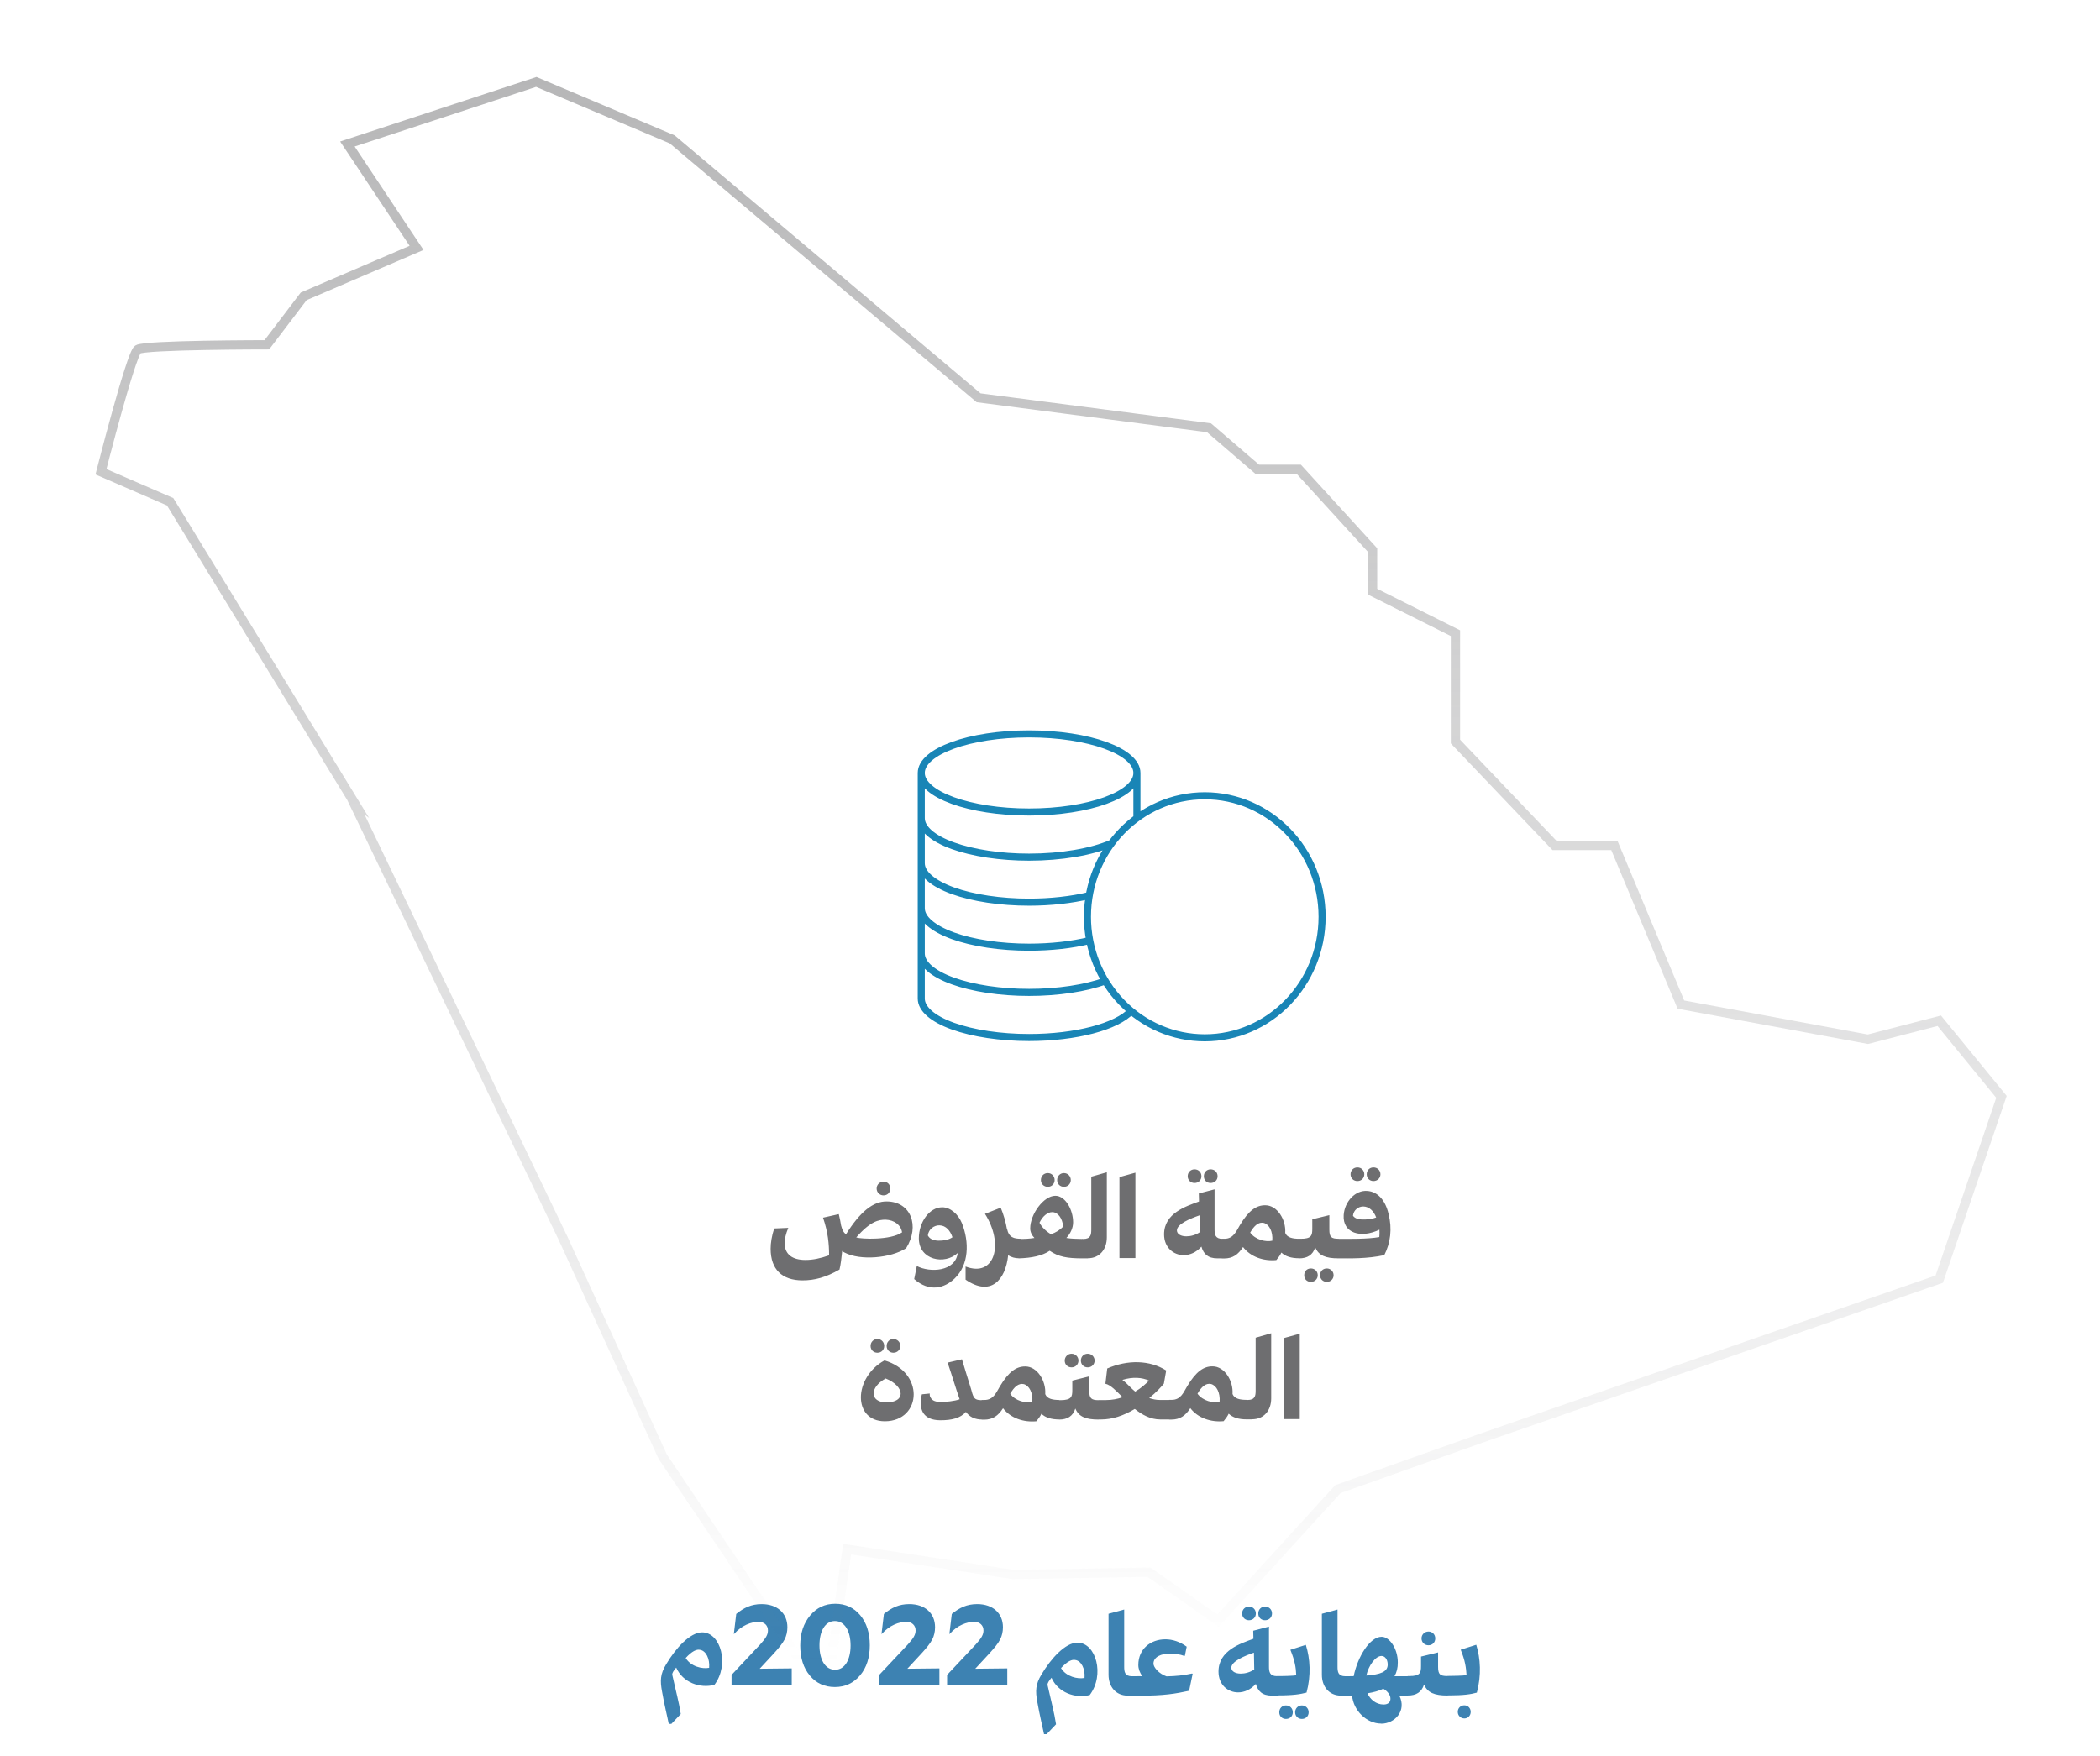 <svg width="208" height="174" viewBox="0 0 208 174" fill="none" xmlns="http://www.w3.org/2000/svg">
<path d="M76.669 121.708L78.079 121.648C77.829 122.238 77.719 122.748 77.719 123.168C77.719 124.278 78.489 124.828 79.779 124.828C80.509 124.828 81.269 124.668 82.119 124.368C82.119 123.778 82.089 123.238 82.009 122.648C81.919 122.018 81.769 121.368 81.519 120.638L83.079 120.288C83.169 120.648 83.249 121.038 83.309 121.418C83.419 121.828 83.549 122.128 83.799 122.278C85.179 120.078 86.479 118.998 87.849 119.028C90.209 119.058 91.139 121.438 89.749 123.668C88.209 124.658 85.199 124.908 83.659 124.098C83.559 124.048 83.479 124.008 83.419 123.928C83.359 124.528 83.269 125.318 83.149 125.778C81.809 126.548 80.689 126.848 79.489 126.848C77.459 126.848 76.329 125.758 76.329 123.718C76.329 123.128 76.439 122.448 76.679 121.718L76.669 121.708ZM89.349 122.098C89.229 121.338 88.559 120.878 87.739 120.838C87.029 120.828 86.199 120.998 84.809 122.598C85.329 122.768 88.229 122.878 89.339 122.098H89.349ZM86.829 117.748C86.829 117.358 87.139 117.068 87.509 117.068C87.909 117.068 88.179 117.358 88.179 117.748C88.179 118.138 87.909 118.428 87.509 118.428C87.139 118.428 86.829 118.138 86.829 117.748ZM90.549 126.718L90.809 125.428C92.109 126.108 94.639 125.988 94.859 124.138C93.569 125.348 91.009 124.838 91.009 122.688C91.009 121.068 92.059 119.608 93.329 119.608C94.109 119.608 94.889 120.258 95.269 121.168C96.029 123.068 95.969 125.298 94.569 126.648C93.559 127.638 92.049 128.038 90.559 126.728L90.549 126.718ZM92.949 122.918C93.449 122.928 93.969 122.838 94.339 122.578C94.119 121.918 93.689 121.418 93.069 121.398C92.539 121.378 91.979 121.758 91.899 122.398C92.079 122.728 92.399 122.898 92.939 122.918H92.949ZM101.199 124.508L100.889 124.658C100.569 124.658 100.149 124.568 99.859 124.348C99.589 126.888 98.089 128.468 95.639 126.778V125.478C98.549 126.588 99.459 123.238 97.559 120.258L99.119 119.648C99.409 120.348 99.619 121.078 99.739 121.788V121.728C99.929 122.608 100.409 122.728 101.159 122.728L101.429 122.888L101.189 124.508H101.199ZM100.329 123.208L100.909 122.758H100.919C101.449 122.748 101.959 122.728 102.459 122.648C102.209 122.398 102.039 122.058 102.039 121.708C102.039 120.298 103.369 118.468 104.529 118.468C105.529 118.468 106.289 119.858 106.289 121.098C106.289 121.668 106.019 122.228 105.619 122.648C106.119 122.728 106.569 122.738 107.179 122.748V124.668C105.739 124.668 104.839 124.518 103.969 123.918C103.229 124.418 102.189 124.628 100.909 124.668H100.899L100.319 124.208V123.218L100.329 123.208ZM104.089 122.278C104.569 122.118 104.999 121.858 105.309 121.508C105.219 120.678 104.779 120.088 104.219 120.088C103.759 120.088 103.259 120.498 102.959 121.138C103.189 121.578 103.579 121.968 104.079 122.268L104.089 122.278ZM103.099 116.908C103.099 116.518 103.389 116.218 103.779 116.218C104.169 116.218 104.459 116.528 104.459 116.908C104.459 117.288 104.169 117.578 103.779 117.578C103.389 117.578 103.099 117.288 103.099 116.908ZM105.379 116.218C105.769 116.218 106.059 116.528 106.059 116.908C106.059 117.288 105.769 117.578 105.379 117.578C104.989 117.578 104.709 117.288 104.709 116.908C104.709 116.528 104.989 116.218 105.379 116.218ZM107.749 124.668H107.159L106.569 124.208V123.218L107.159 122.738L107.299 122.748C108.039 122.748 108.089 122.318 108.089 121.808V116.578L109.629 116.138V122.598C109.629 123.768 108.919 124.658 107.749 124.658V124.668ZM110.879 116.618L112.459 116.178V124.638H110.879V116.618ZM118.759 119.028L118.739 118.238L120.299 117.828V121.788C120.299 122.318 120.369 122.738 121.099 122.738H121.189V124.668H120.579C119.629 124.668 119.199 124.218 118.999 123.508C118.479 124.088 117.839 124.348 117.239 124.348C116.219 124.348 115.299 123.588 115.299 122.288C115.299 120.188 117.479 119.508 118.749 119.038L118.759 119.028ZM117.499 122.488C117.919 122.488 118.409 122.368 118.839 122.078L118.809 120.408C117.899 120.728 116.569 121.258 116.569 121.908C116.579 122.278 116.989 122.488 117.509 122.488H117.499ZM117.639 116.528C117.639 116.138 117.929 115.848 118.319 115.848C118.709 115.848 118.999 116.138 118.999 116.528C118.999 116.918 118.709 117.198 118.319 117.198C117.929 117.198 117.639 116.918 117.639 116.528ZM119.909 115.848C120.309 115.848 120.599 116.138 120.599 116.528C120.599 116.918 120.309 117.198 119.909 117.198C119.509 117.198 119.239 116.918 119.239 116.528C119.239 116.138 119.519 115.848 119.909 115.848ZM126.919 124.098C126.799 124.358 126.609 124.608 126.419 124.838C125.149 124.958 123.869 124.528 123.119 123.548C122.639 124.298 122.089 124.678 121.259 124.678H121.019L120.429 124.198V123.208L121.019 122.728H121.259C122.189 122.738 122.449 121.968 122.809 121.378C123.689 119.908 124.449 119.398 125.329 119.408C126.509 119.408 127.389 120.838 127.299 122.148C127.489 122.638 128.089 122.728 128.679 122.728V124.658C127.899 124.658 127.319 124.478 126.909 124.088L126.919 124.098ZM126.019 122.928C126.089 121.998 125.709 121.308 125.179 121.158C124.659 121.038 124.219 121.428 123.829 122.118C124.339 122.828 125.389 123.078 126.019 122.918V122.928ZM132.589 122.738V124.668C131.299 124.668 130.609 124.388 130.269 123.578C130.029 124.338 129.489 124.668 128.669 124.668L128.079 124.188V123.208L128.669 122.728H128.819C129.899 122.738 129.979 122.398 129.979 121.738V120.798L131.669 120.388V121.808C131.669 122.558 131.849 122.728 132.599 122.728L132.589 122.738ZM129.839 125.668C130.229 125.668 130.519 125.958 130.519 126.338C130.519 126.718 130.229 126.998 129.839 126.998C129.449 126.998 129.179 126.728 129.179 126.338C129.179 125.948 129.449 125.668 129.839 125.668ZM131.419 125.668C131.789 125.668 132.089 125.958 132.089 126.338C132.089 126.718 131.799 126.998 131.419 126.998C131.039 126.998 130.749 126.728 130.749 126.338C130.749 125.948 131.029 125.668 131.419 125.668ZM132.009 123.218L132.599 122.738C133.559 122.738 135.529 122.768 136.619 122.558C136.639 122.318 136.649 122.118 136.629 121.828C134.799 122.708 132.969 122.188 133.089 120.378C133.179 119.048 134.239 117.888 135.429 117.988C136.429 118.058 137.219 118.868 137.539 120.298C137.899 121.728 137.729 123.148 137.109 124.348C135.419 124.718 133.689 124.668 132.599 124.668L132.009 124.208V123.218ZM133.769 116.338C133.769 115.948 134.059 115.658 134.449 115.658C134.839 115.658 135.129 115.948 135.129 116.338C135.129 116.728 134.839 117.008 134.449 117.008C134.059 117.008 133.769 116.728 133.769 116.338ZM134.939 120.818C135.379 120.838 135.969 120.758 136.309 120.618C136.059 119.958 135.609 119.548 135.049 119.528C134.559 119.518 134.069 119.868 134.009 120.448C134.169 120.668 134.439 120.808 134.939 120.818ZM136.039 115.658C136.429 115.658 136.729 115.948 136.729 116.338C136.729 116.728 136.419 117.008 136.039 117.008C135.659 117.008 135.369 116.728 135.369 116.338C135.369 115.948 135.649 115.658 136.039 115.658Z" fill="#6E6E70"/>
<path d="M87.609 134.779C89.589 135.369 90.499 136.819 90.499 138.149C90.499 139.539 89.489 140.809 87.639 140.809C86.049 140.809 85.269 139.729 85.269 138.439C85.269 137.149 86.059 135.629 87.609 134.779ZM86.229 133.349C86.229 132.959 86.519 132.659 86.909 132.659C87.299 132.659 87.579 132.969 87.579 133.349C87.579 133.729 87.299 134.019 86.909 134.019C86.519 134.019 86.229 133.739 86.229 133.349ZM87.779 138.939C88.759 138.939 89.209 138.549 89.209 138.079C89.209 137.569 88.689 136.949 87.719 136.569C86.899 137.029 86.529 137.589 86.529 138.059C86.529 138.559 86.979 138.939 87.779 138.939ZM88.489 132.659C88.879 132.659 89.179 132.969 89.179 133.349C89.179 133.729 88.869 134.019 88.489 134.019C88.109 134.019 87.819 133.739 87.819 133.349C87.819 132.959 88.099 132.659 88.489 132.659ZM97.329 138.709V140.639C96.529 140.639 96.039 140.379 95.669 139.879C95.129 140.509 94.249 140.709 93.159 140.709C91.979 140.709 91.199 140.209 91.199 138.999C91.199 138.739 91.229 138.459 91.309 138.139L92.089 138.059C92.079 138.229 92.099 138.369 92.179 138.469C92.339 138.789 92.719 138.899 93.209 138.899C93.629 138.899 94.559 138.819 95.049 138.629C94.659 137.519 94.309 136.319 93.859 134.999L95.279 134.669C95.879 136.689 96.199 137.609 96.309 138.069C96.489 138.629 96.669 138.719 97.319 138.719L97.329 138.709ZM103.149 140.069C103.029 140.329 102.839 140.579 102.649 140.809C101.379 140.929 100.099 140.499 99.349 139.519C98.869 140.269 98.319 140.649 97.489 140.649H97.249L96.659 140.169V139.179L97.249 138.699H97.489C98.419 138.709 98.679 137.939 99.039 137.349C99.919 135.879 100.679 135.369 101.559 135.379C102.739 135.379 103.619 136.809 103.529 138.119C103.719 138.609 104.319 138.699 104.909 138.699V140.629C104.129 140.629 103.549 140.449 103.139 140.059L103.149 140.069ZM102.249 138.899C102.319 137.969 101.939 137.279 101.409 137.129C100.889 137.009 100.449 137.399 100.059 138.089C100.569 138.799 101.619 139.049 102.249 138.889V138.899ZM104.309 139.179L104.899 138.719H105.049C106.129 138.709 106.209 138.379 106.209 137.729V136.779L107.889 136.359V137.789C107.889 138.529 108.079 138.719 108.819 138.719V140.639C107.539 140.639 106.849 140.359 106.509 139.549C106.269 140.309 105.719 140.639 104.909 140.639L104.319 140.179V139.189L104.309 139.179ZM105.459 134.799C105.459 134.429 105.749 134.119 106.139 134.119C106.529 134.119 106.819 134.429 106.819 134.799C106.819 135.169 106.529 135.469 106.139 135.469C105.749 135.469 105.459 135.189 105.459 134.799ZM107.739 134.119C108.129 134.119 108.419 134.429 108.419 134.799C108.419 135.169 108.129 135.469 107.739 135.469C107.349 135.469 107.059 135.189 107.059 134.799C107.059 134.409 107.339 134.119 107.739 134.119ZM115.879 138.709V140.629H114.929C113.949 140.629 113.129 140.169 112.399 139.589C111.269 140.269 110.159 140.629 109.069 140.629H108.819L108.239 140.149V139.169L108.819 138.709H109.549C110.139 138.709 110.699 138.599 111.189 138.429C110.559 137.799 110.009 137.209 109.489 137.089L109.669 135.579C111.679 134.699 113.889 134.739 115.509 135.779L115.279 137.079C115.079 137.329 114.569 137.909 113.829 138.509C114.149 138.619 114.499 138.699 114.869 138.699H115.879V138.709ZM111.949 137.429C112.119 137.589 112.279 137.739 112.439 137.869C113.009 137.539 113.459 137.129 113.809 136.779C113.109 136.469 112.229 136.389 111.169 136.709C111.439 136.909 111.689 137.159 111.949 137.419V137.429ZM121.699 140.059C121.579 140.319 121.389 140.569 121.199 140.799C119.929 140.919 118.649 140.489 117.899 139.509C117.419 140.259 116.869 140.639 116.039 140.639H115.799L115.209 140.159V139.169L115.799 138.689H116.039C116.969 138.699 117.229 137.929 117.589 137.339C118.469 135.869 119.229 135.359 120.109 135.369C121.289 135.369 122.169 136.799 122.079 138.109C122.269 138.599 122.869 138.689 123.459 138.689V140.619C122.679 140.619 122.099 140.439 121.689 140.049L121.699 140.059ZM120.799 138.889C120.869 137.959 120.489 137.269 119.959 137.119C119.439 136.999 118.999 137.389 118.609 138.079C119.119 138.789 120.169 139.039 120.799 138.879V138.889ZM124.029 140.619H123.439L122.849 140.159V139.169L123.439 138.689L123.579 138.699C124.319 138.699 124.369 138.269 124.369 137.759V132.529L125.909 132.089V138.549C125.909 139.719 125.199 140.609 124.029 140.609V140.619ZM127.159 132.569L128.739 132.129V140.589H127.159V132.569Z" fill="#6E6E70"/>
<path d="M69.547 161.72C71.383 161.72 72.279 164.916 70.76 166.922C69.309 167.296 67.621 166.684 66.975 165.211C66.714 165.528 66.555 165.755 66.589 165.936C66.986 167.738 67.235 168.588 67.428 169.812L66.499 170.787H66.238C66.102 170.084 65.807 168.939 65.569 167.568C65.377 166.525 65.388 165.845 65.989 164.871C66.907 163.318 68.335 161.72 69.547 161.72ZM67.915 164.259C68.425 165.109 69.559 165.369 70.239 165.233C70.318 164.327 69.921 163.545 69.343 163.454C68.992 163.375 68.55 163.579 67.915 164.259Z" fill="#3D82B2"/>
<path d="M72.458 166.979V165.936L75.28 162.933C75.87 162.287 76.062 161.947 76.062 161.527C76.062 161.029 75.7 160.677 75.144 160.677C74.408 160.677 73.478 161.017 72.708 161.879H72.685L72.923 159.895C73.694 159.272 74.419 158.921 75.439 158.921C77.003 158.921 77.989 159.839 77.989 161.21C77.989 161.652 77.898 162.06 77.706 162.434C77.513 162.808 77.15 163.261 76.629 163.828L75.246 165.324L78.42 165.29V166.979H72.458ZM86.152 163.001C86.152 164.213 85.835 165.211 85.189 165.981C84.543 166.752 83.704 167.137 82.695 167.137C81.675 167.137 80.837 166.763 80.213 166.004C79.579 165.245 79.261 164.259 79.261 163.023C79.261 161.811 79.59 160.825 80.247 160.043C80.893 159.272 81.721 158.887 82.718 158.887C83.738 158.887 84.565 159.261 85.2 160.02C85.835 160.779 86.152 161.777 86.152 163.001ZM81.165 163.001C81.165 164.451 81.743 165.426 82.718 165.426C83.67 165.426 84.248 164.44 84.248 163.023C84.248 161.584 83.659 160.598 82.695 160.598C81.732 160.598 81.165 161.595 81.165 163.001ZM87.084 166.979V165.936L89.906 162.933C90.496 162.287 90.688 161.947 90.688 161.527C90.688 161.029 90.326 160.677 89.77 160.677C89.034 160.677 88.104 161.017 87.334 161.879H87.311L87.549 159.895C88.32 159.272 89.045 158.921 90.065 158.921C91.629 158.921 92.615 159.839 92.615 161.21C92.615 161.652 92.524 162.06 92.332 162.434C92.139 162.808 91.776 163.261 91.255 163.828L89.872 165.324L93.046 165.29V166.979H87.084ZM93.808 166.979V165.936L96.63 162.933C97.219 162.287 97.412 161.947 97.412 161.527C97.412 161.029 97.049 160.677 96.494 160.677C95.757 160.677 94.828 161.017 94.057 161.879H94.035L94.273 159.895C95.043 159.272 95.769 158.921 96.789 158.921C98.353 158.921 99.339 159.839 99.339 161.21C99.339 161.652 99.248 162.06 99.055 162.434C98.863 162.808 98.5 163.261 97.979 163.828L96.596 165.324L99.769 165.29V166.979H93.808Z" fill="#3D82B2"/>
<path d="M107.939 167.929C106.489 168.299 104.799 167.689 104.149 166.219C103.889 166.539 103.729 166.759 103.759 166.949C104.159 168.749 104.409 169.599 104.599 170.829L103.669 171.809H103.409C103.269 171.109 102.979 169.959 102.739 168.589C102.549 167.549 102.559 166.869 103.159 165.889C104.079 164.339 105.509 162.739 106.719 162.739C108.559 162.739 109.449 165.939 107.929 167.939L107.939 167.929ZM107.419 166.239C107.499 165.329 107.099 164.549 106.519 164.459C106.169 164.379 105.729 164.579 105.089 165.259C105.599 166.109 106.729 166.369 107.409 166.239H107.419ZM109.799 165.919V159.879L111.349 159.459V165.129C111.349 165.639 111.409 166.069 112.129 166.069H112.279V167.989H111.689C110.509 167.989 109.799 167.089 109.799 165.929V165.919ZM112.769 167.979H112.249L111.669 167.519V166.529L112.249 166.069L113.149 166.059C112.889 165.729 112.749 165.329 112.749 164.949C112.749 163.369 113.959 162.409 115.429 162.409C116.129 162.409 116.879 162.649 117.539 163.139L117.359 164.039L117.309 164.059C116.869 163.899 116.379 163.819 115.939 163.819C114.989 163.819 114.249 164.159 114.249 164.819C114.249 165.179 114.779 165.819 115.539 166.079C116.459 166.059 117.219 165.989 118.069 165.799L118.129 165.829L117.779 167.509C116.439 167.799 115.319 167.999 112.779 167.999L112.769 167.979ZM124.149 162.349L124.129 161.559L125.689 161.149V165.109C125.689 165.639 125.759 166.059 126.489 166.059H126.579V167.989H125.969C125.019 167.989 124.589 167.539 124.389 166.829C123.869 167.409 123.229 167.669 122.629 167.669C121.609 167.669 120.689 166.909 120.689 165.609C120.689 163.509 122.869 162.829 124.139 162.359L124.149 162.349ZM122.889 165.809C123.309 165.809 123.799 165.689 124.229 165.399L124.199 163.729C123.289 164.049 121.959 164.579 121.959 165.229C121.969 165.599 122.379 165.809 122.899 165.809H122.889ZM123.029 159.849C123.029 159.459 123.319 159.169 123.709 159.169C124.099 159.169 124.389 159.459 124.389 159.849C124.389 160.239 124.099 160.519 123.709 160.519C123.319 160.519 123.029 160.239 123.029 159.849ZM125.299 159.169C125.699 159.169 125.989 159.459 125.989 159.849C125.989 160.239 125.699 160.519 125.299 160.519C124.899 160.519 124.629 160.239 124.629 159.849C124.629 159.459 124.909 159.169 125.299 159.169ZM125.899 167.509V166.529L126.489 166.049C126.939 166.059 128.119 166.039 128.389 165.969C128.359 165.199 128.249 164.529 127.809 163.449L129.339 162.959C129.769 164.319 129.869 165.989 129.409 167.689C128.789 167.849 128.139 167.969 126.479 167.969L125.889 167.489L125.899 167.509ZM127.369 168.959C127.759 168.959 128.049 169.249 128.049 169.639C128.049 170.029 127.759 170.299 127.369 170.299C126.979 170.299 126.709 170.019 126.709 169.639C126.709 169.259 126.979 168.959 127.369 168.959ZM128.949 168.959C129.319 168.959 129.619 169.249 129.619 169.639C129.619 170.029 129.329 170.299 128.949 170.299C128.569 170.299 128.279 170.019 128.279 169.639C128.279 169.259 128.559 168.959 128.949 168.959ZM130.929 165.919V159.879L132.479 159.459V165.129C132.479 165.639 132.539 166.069 133.259 166.069H133.409V167.989H132.819C131.639 167.989 130.929 167.089 130.929 165.929V165.919ZM136.799 170.759C135.349 170.759 134.049 169.459 133.919 167.979H133.399L132.809 167.519V166.529L133.399 166.069L134.079 166.059C134.469 164.139 135.679 162.159 136.849 162.159C137.639 162.159 138.449 163.349 138.449 164.699C138.459 165.219 138.339 165.689 138.119 166.069H139.439V167.989H138.599C139.359 169.499 138.139 170.769 136.809 170.769L136.799 170.759ZM137.449 164.909C137.449 164.399 137.169 164.059 136.839 164.059C136.239 164.059 135.559 164.999 135.329 165.999C136.739 165.899 137.449 165.629 137.449 164.909ZM137.039 168.869C137.529 168.869 137.749 168.599 137.719 168.239C137.709 167.909 137.389 167.509 137.009 167.309C136.569 167.529 136.019 167.669 135.449 167.759C135.699 168.359 136.289 168.869 137.049 168.869H137.039ZM138.849 166.529L139.439 166.049H139.589C140.669 166.059 140.749 165.719 140.749 165.059V164.119L142.439 163.709V165.129C142.439 165.879 142.619 166.049 143.369 166.049V167.979C142.079 167.979 141.389 167.699 141.049 166.889C140.809 167.649 140.269 167.979 139.449 167.979L138.859 167.499V166.519L138.849 166.529ZM140.799 162.319C140.799 161.929 141.109 161.639 141.489 161.639C141.869 161.639 142.159 161.929 142.159 162.319C142.159 162.709 141.879 162.999 141.489 162.999C141.099 162.999 140.799 162.709 140.799 162.319ZM146.289 167.689C145.669 167.859 145.029 167.969 143.359 167.969L142.769 167.509V166.519L143.359 166.039C143.809 166.039 144.979 166.019 145.259 165.959C145.209 165.199 145.119 164.519 144.679 163.439L146.219 162.949C146.639 164.309 146.739 165.979 146.279 167.679L146.289 167.689ZM145.039 168.949C145.399 168.949 145.669 169.229 145.669 169.599C145.669 169.969 145.399 170.249 145.039 170.249C144.679 170.249 144.389 169.969 144.389 169.599C144.389 169.229 144.669 168.949 145.039 168.949Z" fill="#3D82B2"/>
<path d="M112.059 100.139C110.609 101.719 106.529 102.789 101.929 102.789C99.099 102.789 96.379 102.379 94.379 101.659C92.379 100.939 91.249 99.949 91.249 98.929V94.459M91.249 94.459C91.249 95.479 92.379 96.469 94.379 97.189C96.379 97.909 99.079 98.319 101.929 98.319C104.779 98.319 107.499 97.909 109.509 97.179M91.249 94.459V89.979M91.249 89.979C91.249 90.999 92.379 91.979 94.379 92.709C96.379 93.429 99.099 93.839 101.929 93.839C104.079 93.839 106.179 93.609 107.949 93.169M91.249 89.979V85.509M107.899 88.719C106.139 89.149 104.049 89.379 101.929 89.379C99.099 89.379 96.379 88.969 94.379 88.249C92.379 87.519 91.249 86.539 91.249 85.519V81.049M112.609 76.569V81.049M110.129 83.529C108.099 84.409 105.099 84.919 101.929 84.919C99.099 84.919 96.379 84.509 94.379 83.789C92.379 83.069 91.249 82.079 91.249 81.059V76.579M91.249 76.579C91.249 78.709 96.029 80.449 101.929 80.449C107.829 80.449 112.609 78.719 112.609 76.579C112.609 74.439 107.829 72.709 101.929 72.709C96.029 72.709 91.249 74.439 91.249 76.579ZM107.709 90.829C107.709 94.009 108.929 97.059 111.109 99.309C113.289 101.559 116.239 102.819 119.329 102.819C125.749 102.819 130.949 97.449 130.949 90.829C130.949 84.209 125.749 78.839 119.329 78.839C112.909 78.839 107.709 84.209 107.709 90.829Z" stroke="#1985B6" stroke-width="0.7" stroke-miterlimit="10"/>
<g opacity="0.5">
<mask id="mask0_1520_5794" style="mask-type:luminance" maskUnits="userSpaceOnUse" x="0" y="0" width="208" height="167">
<path d="M207.779 0.639H0.459V166.159H207.779V0.639Z" fill="white"/>
</mask>
<g mask="url(#mask0_1520_5794)">
<mask id="mask1_1520_5794" style="mask-type:luminance" maskUnits="userSpaceOnUse" x="0" y="0" width="208" height="167">
<path d="M207.779 0.639H0.459V166.159H207.779V0.639Z" fill="white"/>
</mask>
<g mask="url(#mask1_1520_5794)">
<path d="M34.919 79.239L16.849 49.709L9.999 46.739C9.999 46.739 12.969 35.079 13.649 34.619C14.329 34.159 26.429 34.159 26.429 34.159L30.079 29.359L41.259 24.559L34.409 14.269L53.119 8.119L66.579 13.809L96.929 39.409L119.749 42.379L124.539 46.499H128.649L135.949 54.499V58.619L144.159 62.729V73.469L153.969 83.759H159.899L166.489 99.529L185.009 102.959L192.079 101.129L198.239 108.669L192.079 126.729L146.669 142.499L132.519 147.529L120.649 160.559L113.799 155.759L100.339 155.989L83.909 153.479L82.309 164.679H79.339L65.649 144.329L55.789 122.719L34.879 79.209L34.919 79.239Z" stroke="url(#paint0_linear_1520_5794)" stroke-width="0.92" stroke-miterlimit="10"/>
</g>
</g>
</g>
<defs>
<linearGradient id="paint0_linear_1520_5794" x1="104.119" y1="8.119" x2="104.119" y2="164.679" gradientUnits="userSpaceOnUse">
<stop stop-color="#6E6E70"/>
<stop offset="1" stop-color="#6E6E70" stop-opacity="0"/>
</linearGradient>
</defs>
</svg>
